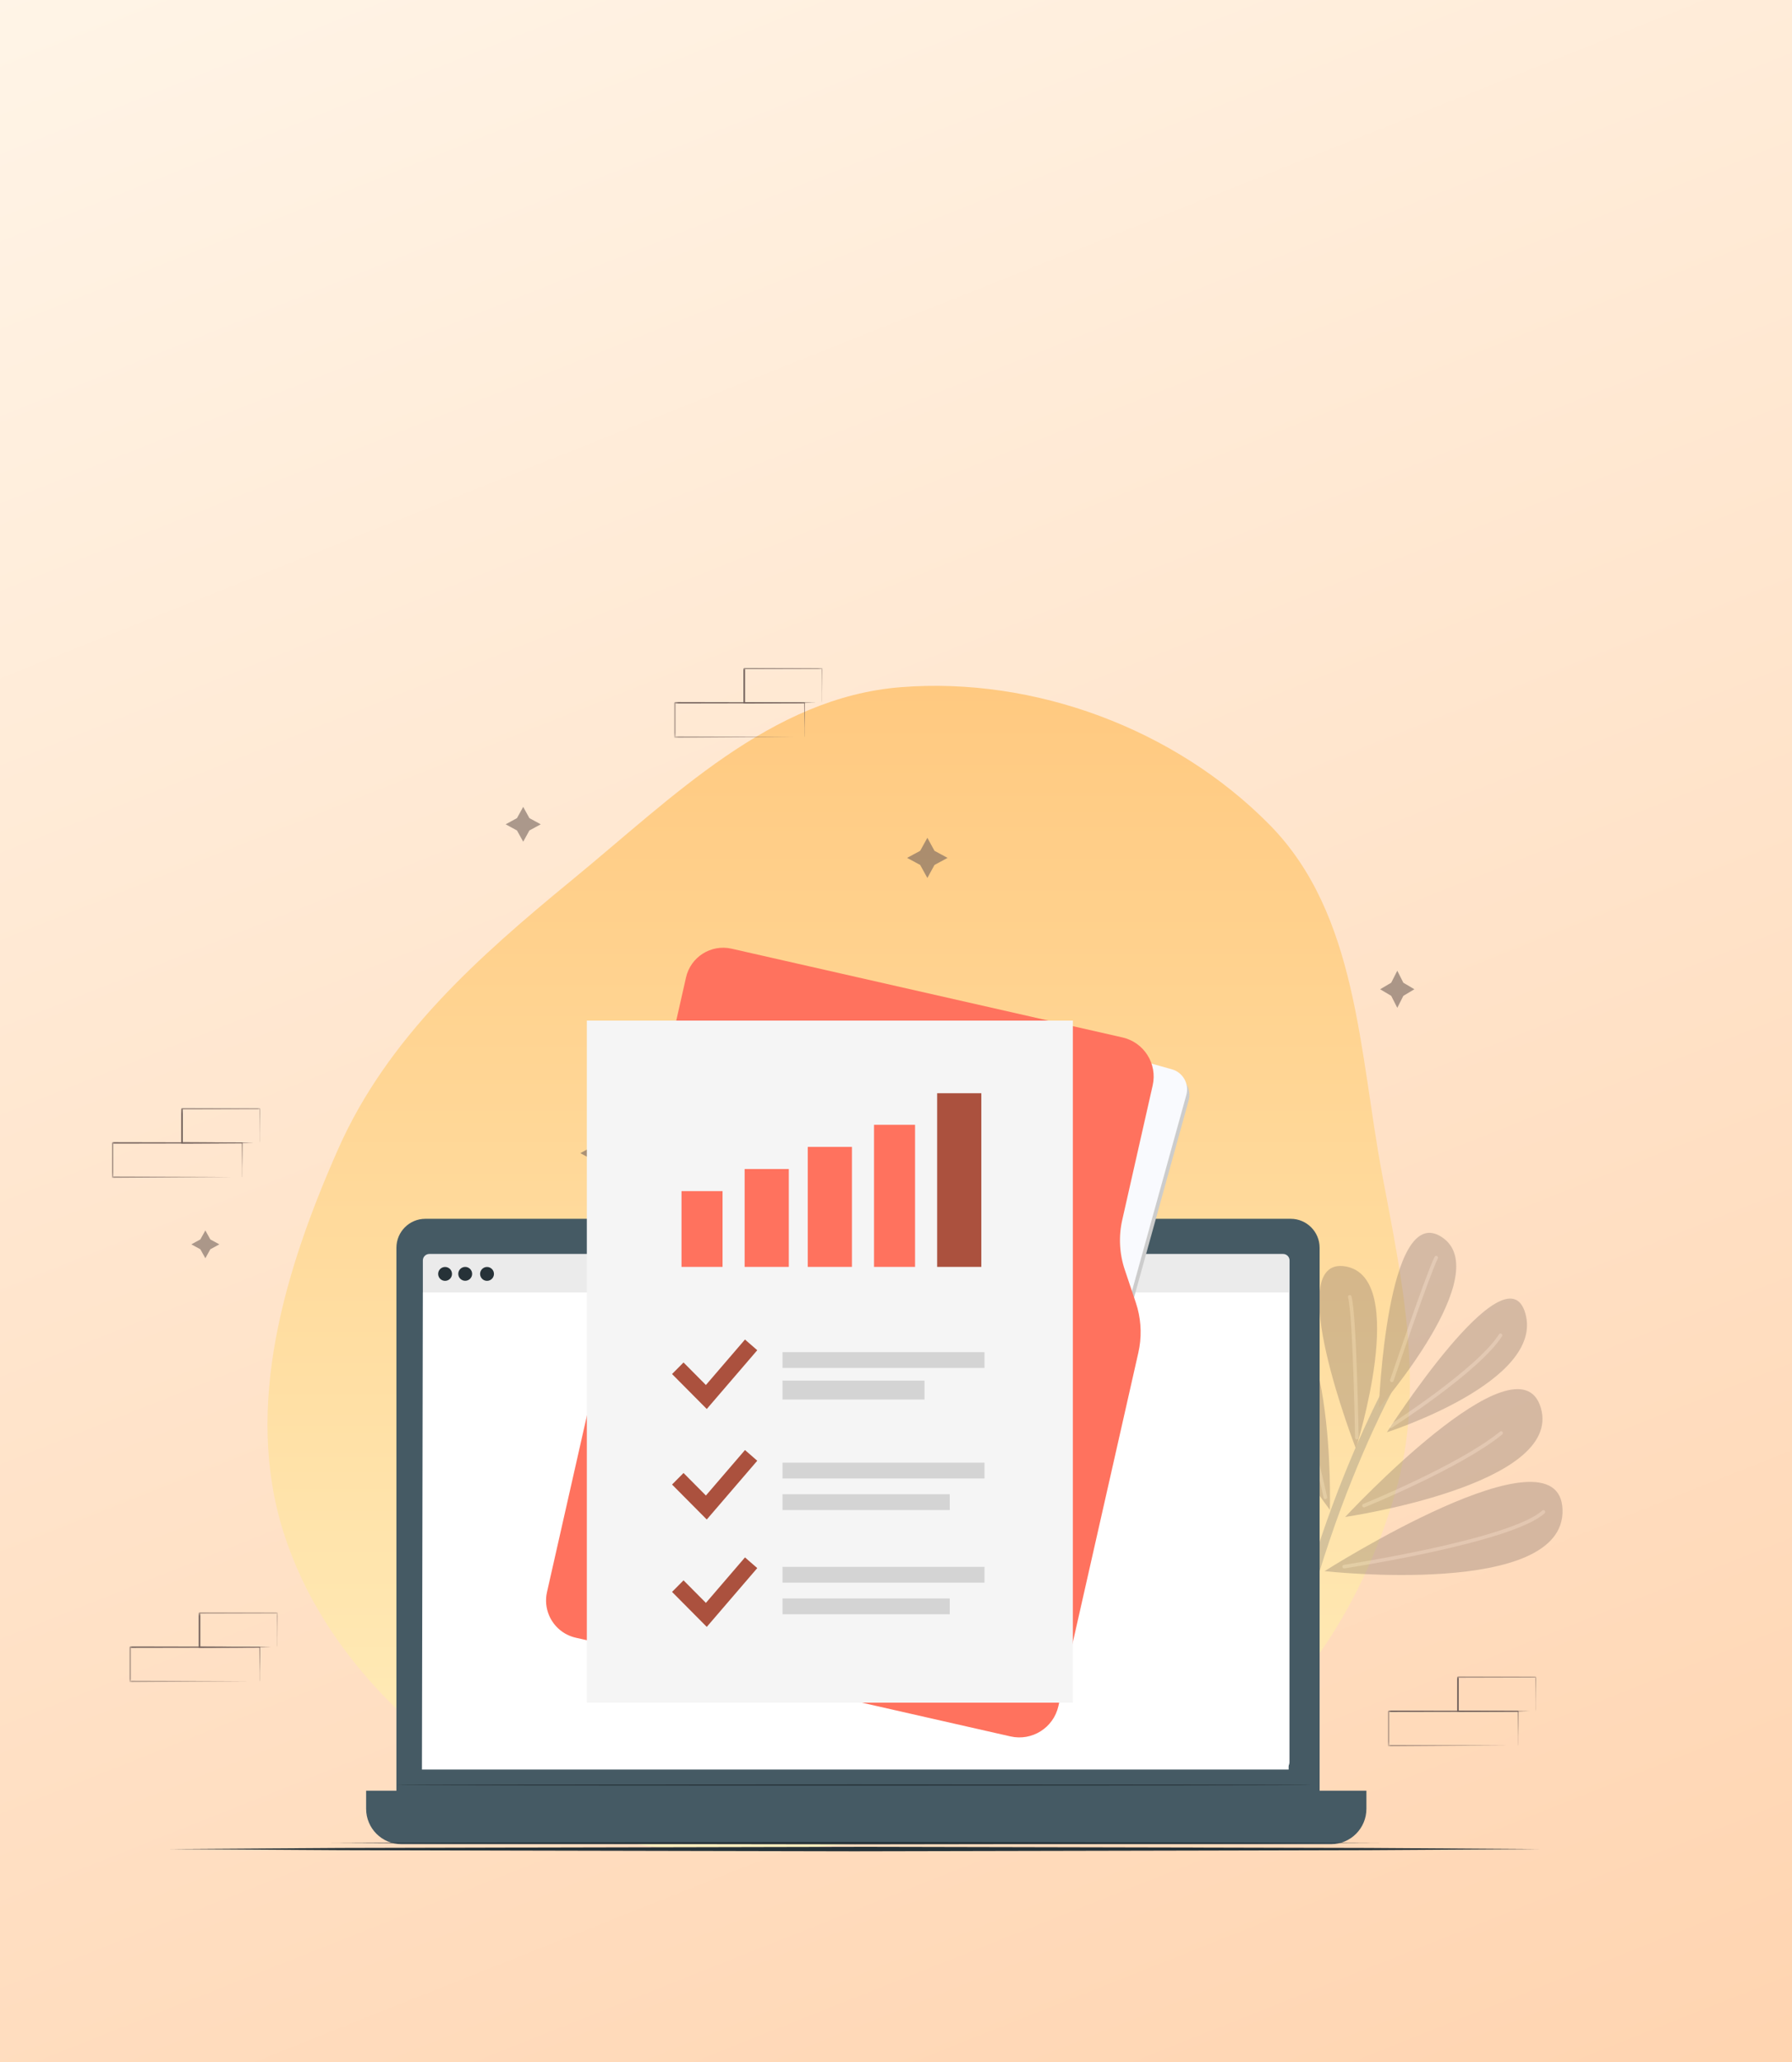<svg width="400" height="460" viewBox="0 0 400 460" fill="none" xmlns="http://www.w3.org/2000/svg">
<rect x="0" y="0" width="400" height="460" fill="#808080" stroke="none"/>
<rect width="400" height="460" fill="url(#paint0_linear_37_38912)"/>
<path fill-rule="evenodd" clip-rule="evenodd" d="M201.071 153.301C230.99 150.936 262.293 162.621 283.361 183.968C303.101 203.968 303.348 234.611 308.557 262.208C313.043 285.971 318.199 309.685 311.478 332.916C304.597 356.7 291.037 378.646 270.751 392.874C250.662 406.965 225.538 408.349 201.071 410.353C174.273 412.547 146.63 416.984 122.562 405.011C96.038 391.817 72.21 370.021 63.275 341.804C54.369 313.677 63.533 283.313 75.482 256.333C86.493 231.47 106.695 213.526 127.73 196.27C150.181 177.851 172.107 155.591 201.071 153.301Z" fill="url(#paint1_linear_37_38912)"/>
<g style="mix-blend-mode:multiply" opacity="0.3">
<path d="M286.887 377.996C286.887 377.996 288.935 363.72 295.793 343.429C302.651 323.137 309.953 309.746 309.953 309.746" stroke="#737373" stroke-width="2.002" stroke-miterlimit="10"/>
<path d="M295.661 350.498C295.661 350.498 348.214 317.107 348.78 336.81C349.347 356.514 295.661 350.498 295.661 350.498Z" fill="#73625C"/>
<path d="M296.844 336.828C296.844 336.828 262.673 291.526 280.53 289.572C298.387 287.619 296.844 336.828 296.844 336.828Z" fill="#73625C"/>
<path d="M300.266 338.409C300.266 338.409 338.889 296.838 343.938 314.078C348.986 331.317 300.266 338.409 300.266 338.409Z" fill="#73625C"/>
<path d="M309.576 319.512C309.576 319.512 336.216 277.817 340.49 293.034C344.764 308.252 309.576 319.512 309.576 319.512Z" fill="#73625C"/>
<path d="M302.65 323.138C302.65 323.138 285.892 280.1 300.312 282.516C314.732 284.931 302.65 323.138 302.65 323.138Z" fill="#73625C"/>
<path d="M307.764 314.142C307.764 314.142 309.525 267.992 321.792 275.948C334.059 283.905 307.764 314.142 307.764 314.142Z" fill="#73625C"/>
<path d="M293.534 350.112C293.534 350.112 243.828 312.614 262.08 305.171C280.332 297.728 293.534 350.112 293.534 350.112Z" fill="#73625C"/>
<g opacity="0.27">
<path d="M293.534 350.112C293.534 350.112 243.828 312.614 262.08 305.171C280.332 297.728 293.534 350.112 293.534 350.112Z" fill="url(#paint2_linear_37_38912)"/>
</g>
<g style="mix-blend-mode:screen" opacity="0.33">
<path d="M291.299 347.489C291.299 347.489 288.077 338.658 280.475 328.84C272.873 319.021 265.84 312.392 265.84 312.392" stroke="white" stroke-width="0.8" stroke-miterlimit="10" stroke-linecap="round"/>
<path d="M295.829 334.029C295.829 334.029 290.787 310.023 284.863 299.084" stroke="white" stroke-width="0.8" stroke-miterlimit="10" stroke-linecap="round"/>
<path d="M302.868 320.727C302.868 320.727 302.42 293.384 301.285 289.311" stroke="white" stroke-width="0.8" stroke-miterlimit="10" stroke-linecap="round"/>
<path d="M310.679 307.926C310.679 307.926 318.634 284.488 320.577 280.565" stroke="white" stroke-width="0.8" stroke-miterlimit="10" stroke-linecap="round"/>
<path d="M310.444 318.18C310.444 318.18 330.02 305.638 334.931 297.884" stroke="white" stroke-width="0.8" stroke-miterlimit="10" stroke-linecap="round"/>
<path d="M304.463 335.877C304.463 335.877 325.929 327.158 335.069 319.686" stroke="white" stroke-width="0.8" stroke-miterlimit="10" stroke-linecap="round"/>
<path d="M300.039 349.488C300.039 349.488 337.35 343.805 344.514 337.287" stroke="white" stroke-width="0.8" stroke-miterlimit="10" stroke-linecap="round"/>
</g>
</g>
<g style="mix-blend-mode:multiply" opacity="0.6">
<path d="M278.641 326.22L277.252 328.737L274.724 330.109L277.252 331.488L278.641 334L280.024 331.488L282.559 330.109L280.024 328.737L278.641 326.22ZM104.282 324.84L102.893 327.35L100.365 328.729L102.893 330.103L104.282 332.613L105.665 330.103L108.2 328.729L105.665 327.35L104.282 324.84ZM116.786 180L115.397 182.51L112.868 183.89L115.397 185.263L116.786 187.773L118.168 185.263L120.704 183.89L118.168 182.511L116.786 180ZM311.894 216.554L310.538 219.23L308.067 220.687L310.538 222.156L311.894 224.831L313.249 222.156L315.708 220.687L313.249 219.23L311.894 216.554ZM207.001 186.897L205.398 189.803L202.479 191.38L205.398 192.956L207.001 195.863L208.591 192.957L211.51 191.38L208.591 189.804L207.001 186.897ZM45.839 274.491L44.721 276.496L42.709 277.595L44.721 278.693L45.839 280.698L46.947 278.693L48.96 277.595L46.947 276.496L45.839 274.491ZM289.311 285.526L288.082 287.762L285.838 288.98L288.082 290.199L289.311 292.423L290.552 290.199L292.785 288.98L290.552 287.762L289.311 285.526ZM133.708 253.11L132.233 255.783L129.54 257.248L132.233 258.712L133.708 261.386L135.183 258.712L137.876 257.248L135.183 255.783L133.708 253.11Z" fill="#73625C"/>
</g>
<mask id="mask0_37_38912" style="mask-type:luminance" maskUnits="userSpaceOnUse" x="309" y="373" width="34" height="17">
<path d="M342.88 373.985H309.808V389.559H342.88V373.985Z" fill="white"/>
</mask>
<g mask="url(#mask0_37_38912)">
<path d="M338.861 389.422V387.387C338.861 386.086 338.829 384.136 338.809 381.775L338.9 381.866L309.951 381.918C310.016 381.853 309.802 382.061 310.094 381.769V389.435L309.951 389.273L330.551 389.338L336.631 389.377H336.696L330.649 389.416L309.951 389.559H309.808V381.756C310.101 381.463 309.886 381.671 309.958 381.606L338.855 381.665H338.946V381.756C338.946 384.168 338.907 386.087 338.894 387.42V389.279C338.887 389.325 338.874 389.377 338.861 389.422Z" fill="#73625C"/>
<path d="M342.782 381.769C342.775 381.721 342.775 381.673 342.782 381.626V379.688C342.782 378.342 342.782 376.437 342.723 374.122L342.834 374.226L325.466 374.271L325.615 374.122V381.762L325.414 381.619L337.834 381.691L341.455 381.73H342.782C342.678 381.736 342.567 381.736 342.463 381.73H341.514L337.912 381.84L325.394 381.912H325.258V374.135L325.407 373.985L342.775 374.031H342.879V374.135C342.879 376.489 342.834 378.407 342.821 379.76V381.275C342.821 381.437 342.801 381.606 342.782 381.769Z" fill="#73625C"/>
</g>
<path d="M37.709 412.505L75.959 412.253L114.208 412.162L190.708 412L267.208 412.162L305.458 412.253L343.708 412.505L305.458 412.747L267.208 412.838L190.708 413L114.208 412.838L75.959 412.747L37.709 412.505Z" fill="#263238"/>
<mask id="mask1_37_38912" style="mask-type:luminance" maskUnits="userSpaceOnUse" x="25" y="247" width="34" height="16">
<path d="M58.072 247.187H25V262.761H58.072V247.187Z" fill="white"/>
</mask>
<g mask="url(#mask1_37_38912)">
<path d="M54.053 262.624C54.053 262.579 54.053 262.527 54.053 262.481V260.589C54.053 259.288 54.02 257.338 54.001 254.977L54.092 255.068L25.143 255.12C25.208 255.055 24.994 255.263 25.286 254.971V262.637L25.143 262.475L45.743 262.54L51.823 262.579H51.888L45.84 262.618L25.143 262.761H25V254.958C25.293 254.665 25.078 254.873 25.15 254.808L54.047 254.867H54.138V254.958C54.138 257.37 54.099 259.288 54.086 260.621V262.481C54.079 262.527 54.066 262.579 54.053 262.624Z" fill="#73625C"/>
<path d="M57.974 254.971C57.967 254.925 57.967 254.873 57.974 254.828V252.89C57.974 251.544 57.974 249.639 57.915 247.324L58.026 247.428L40.658 247.473L40.807 247.324V254.964L40.606 254.821L53.026 254.893L56.647 254.932H57.974C57.87 254.938 57.759 254.938 57.655 254.932H56.706L53.103 255.042L40.586 255.114H40.45V247.337L40.599 247.187L57.967 247.233H58.071V247.337C58.071 249.691 58.026 251.609 58.013 252.961V254.477C58.013 254.639 57.993 254.808 57.974 254.971Z" fill="#73625C"/>
</g>
<mask id="mask2_37_38912" style="mask-type:luminance" maskUnits="userSpaceOnUse" x="150" y="149" width="34" height="16">
<path d="M183.569 149H150.498V164.573H183.569V149Z" fill="white"/>
</mask>
<g mask="url(#mask2_37_38912)">
<path d="M179.551 164.437C179.551 164.391 179.551 164.339 179.551 164.294V162.402C179.551 161.101 179.518 159.15 179.499 156.79L179.59 156.881L150.641 156.933C150.706 156.868 150.491 157.076 150.784 156.783V164.45L150.641 164.287L171.24 164.352L177.32 164.391H177.385L171.338 164.43L150.641 164.573H150.498V156.77C150.79 156.478 150.576 156.686 150.647 156.621L179.544 156.679H179.635V156.77C179.635 159.183 179.596 161.101 179.583 162.434V164.294C179.577 164.339 179.564 164.391 179.551 164.437Z" fill="#73625C"/>
<path d="M183.471 156.783C183.465 156.738 183.465 156.686 183.471 156.64V154.703C183.471 153.357 183.471 151.451 183.413 149.137L183.523 149.241L166.155 149.286L166.305 149.137V156.777L166.103 156.634L178.523 156.705L182.145 156.744H183.471C183.367 156.751 183.257 156.751 183.153 156.744H182.203L178.601 156.855L166.084 156.927H165.947V149.15L166.097 149L183.465 149.046H183.569V149.15C183.569 151.503 183.523 153.422 183.51 154.774V156.289C183.51 156.452 183.491 156.621 183.471 156.783Z" fill="#73625C"/>
</g>
<mask id="mask3_37_38912" style="mask-type:luminance" maskUnits="userSpaceOnUse" x="28" y="359" width="34" height="17">
<path d="M61.973 359.68H28.901V375.253H61.973V359.68Z" fill="white"/>
</mask>
<g mask="url(#mask3_37_38912)">
<path d="M57.954 375.117C57.954 375.071 57.954 375.019 57.954 374.974V373.082C57.954 371.781 57.922 369.83 57.902 367.47L57.993 367.561L29.044 367.613C29.109 367.548 28.895 367.756 29.188 367.463V375.13L29.044 374.967L49.644 375.032L55.724 375.071H55.789L49.742 375.11L29.044 375.253H28.901V367.45C29.194 367.158 28.979 367.366 29.051 367.301L57.948 367.359H58.039V367.45C58.039 369.863 58 371.781 57.987 373.114V374.974C57.98 375.019 57.967 375.071 57.954 375.117Z" fill="#73625C"/>
<path d="M61.875 367.463C61.868 367.418 61.868 367.366 61.875 367.32V365.383C61.875 364.037 61.875 362.131 61.816 359.816L61.927 359.921L44.559 359.966L44.708 359.816V367.457L44.507 367.314L56.926 367.385L60.548 367.424H61.875C61.771 367.431 61.66 367.431 61.556 367.424H60.607L57.004 367.535L44.487 367.606H44.351V359.829L44.5 359.68L61.868 359.725H61.972V359.829C61.972 362.183 61.927 364.102 61.914 365.454V366.969C61.914 367.132 61.894 367.301 61.875 367.463Z" fill="#73625C"/>
</g>
<path d="M288.101 271.896H94.942C91.377 271.896 88.486 274.79 88.486 278.358V401.824C88.486 405.392 91.377 408.285 94.942 408.285H288.101C291.667 408.285 294.557 405.392 294.557 401.824V278.358C294.557 274.79 291.667 271.896 288.101 271.896Z" fill="#455A64"/>
<path d="M81.743 399.473H305.002V403.514C305.002 407.873 301.47 411.407 297.114 411.407H89.612C85.257 411.407 81.725 407.873 81.725 403.514V399.473H81.743Z" fill="#455A64"/>
<path d="M292.785 398.196C292.785 398.272 247.047 398.329 190.644 398.329C134.241 398.329 88.486 398.272 88.486 398.196C88.486 398.121 134.215 398.063 190.644 398.063C247.074 398.063 292.785 398.121 292.785 398.196Z" fill="#263238"/>
<path d="M286.4 279.738H95.838C95.038 279.738 94.389 280.386 94.389 281.188V393.141C94.389 393.941 95.038 394.591 95.838 394.591H286.4C287.2 394.591 287.849 393.941 287.849 393.141V281.188C287.849 280.386 287.2 279.738 286.4 279.738Z" fill="#EBEBEB"/>
<path d="M287.641 394.759H94.181L94.389 288.323H287.641V394.759Z" fill="white"/>
<path d="M110.257 284.177C110.265 285.033 109.579 285.729 108.723 285.738C107.868 285.747 107.173 285.059 107.164 284.203C107.155 283.347 107.842 282.651 108.697 282.642C108.697 282.642 108.706 282.642 108.71 282.642C109.561 282.642 110.252 283.325 110.257 284.177Z" fill="#263238"/>
<path d="M100.894 284.177C100.903 285.033 100.216 285.729 99.361 285.738C98.505 285.747 97.81 285.059 97.801 284.203C97.792 283.347 98.479 282.651 99.334 282.642C99.343 282.642 99.352 282.642 99.361 282.642C100.207 282.647 100.889 283.33 100.894 284.177Z" fill="#263238"/>
<path d="M105.387 284.177C105.387 285.032 104.696 285.724 103.84 285.724C102.985 285.724 102.294 285.032 102.294 284.177C102.294 283.32 102.985 282.629 103.84 282.629C104.691 282.629 105.382 283.316 105.387 284.168C105.387 284.168 105.387 284.172 105.387 284.177Z" fill="#263238"/>
<path d="M73.769 411.162L103.046 411.036L132.323 410.991L190.877 410.91L249.431 410.991L278.708 411.036L307.985 411.162L278.708 411.282L249.431 411.327L190.877 411.408L132.323 411.327L103.046 411.282L73.769 411.162Z" fill="#263238"/>
<g style="mix-blend-mode:multiply">
<path d="M222.025 384.229L139.738 361.342C137.266 360.655 135.819 358.092 136.506 355.617L174.085 220.138C174.771 217.662 177.331 216.214 179.802 216.901L262.09 239.787C264.562 240.475 266.009 243.037 265.322 245.513L227.743 380.991C227.057 383.467 224.497 384.916 222.025 384.229Z" fill="#CCCCCC"/>
</g>
<path d="M221.511 382.986L139.224 360.1C136.752 359.412 135.305 356.849 135.991 354.374L173.569 218.894C174.255 216.419 176.815 214.97 179.287 215.657L261.574 238.543C264.046 239.231 265.493 241.793 264.806 244.269L227.227 379.748C226.541 382.223 223.981 383.672 221.51 382.985L221.511 382.986Z" fill="#F9FAFE"/>
<path d="M254.101 301.727L236.247 380.618C235.156 385.436 230.372 388.458 225.559 387.368L128.512 365.346C125.741 364.717 123.594 362.798 122.561 360.363C121.889 358.776 121.689 356.971 122.099 355.163L153.127 218.056C154.165 213.471 158.718 210.597 163.296 211.636L250.553 231.436C255.365 232.528 258.383 237.318 257.294 242.138L250.501 272.153C249.669 275.834 249.861 279.674 251.064 283.253L253.54 290.628C253.676 291.034 253.799 291.443 253.908 291.854C254.771 295.075 254.841 298.464 254.102 301.727H254.101Z" fill="#FF725E"/>
<path d="M177.483 360.818H153.532V372.089H177.483V360.818Z" fill="black"/>
<path d="M174.604 371.992C174.604 371.96 174.604 371.923 174.604 371.891V370.552C174.604 369.632 174.58 368.251 174.566 366.581L174.632 366.646L153.636 366.682C153.683 366.636 153.528 366.784 153.74 366.577V372.001L153.636 371.886L168.577 371.932L172.986 371.96H173.033L168.647 371.987L153.636 372.089H153.532V366.567C153.744 366.36 153.589 366.507 153.641 366.461L174.599 366.503H174.665V366.567C174.665 368.274 174.637 369.632 174.628 370.575V371.891C174.623 371.923 174.613 371.96 174.604 371.992Z" fill="#73625C"/>
<path d="M177.413 366.351C177.408 366.319 177.408 366.282 177.413 366.25V364.872C177.413 363.915 177.413 362.561 177.371 360.915L177.45 360.989L164.953 361.021L165.061 360.915V366.347L164.916 366.245L173.852 366.296L176.458 366.324H177.413C177.338 366.328 177.258 366.328 177.184 366.324H176.5L173.908 366.402L164.901 366.453H164.803V360.924L164.911 360.818L177.408 360.85H177.483V360.924C177.483 362.597 177.45 363.961 177.441 364.923V366C177.441 366.116 177.427 366.236 177.413 366.351Z" fill="#73625C"/>
<path d="M239.473 227.68H130.99V379.837H239.473V227.68Z" fill="#F5F5F5"/>
<path fill-rule="evenodd" clip-rule="evenodd" d="M169.03 301.214L157.76 314.325L150.01 306.525L152.573 303.945L157.568 308.973L166.29 298.827L169.03 301.214Z" fill="#AB513E"/>
<path fill-rule="evenodd" clip-rule="evenodd" d="M174.665 301.645H219.749V305.167H174.665V301.645Z" fill="#D4D4D4"/>
<path fill-rule="evenodd" clip-rule="evenodd" d="M174.665 307.985H206.365V312.212H174.665V307.985Z" fill="#D4D4D4"/>
<path fill-rule="evenodd" clip-rule="evenodd" d="M169.03 325.869L157.76 338.98L150.01 331.179L152.573 328.6L157.568 333.628L166.29 323.482L169.03 325.869Z" fill="#AB513E"/>
<path fill-rule="evenodd" clip-rule="evenodd" d="M174.665 326.3H219.749V329.822H174.665V326.3Z" fill="#D4D4D4"/>
<path fill-rule="evenodd" clip-rule="evenodd" d="M174.665 333.345H212V336.867H174.665V333.345Z" fill="#D4D4D4"/>
<path fill-rule="evenodd" clip-rule="evenodd" d="M169.03 349.82L157.76 362.931L150.01 355.13L152.573 352.55L157.568 357.579L166.29 347.433L169.03 349.82Z" fill="#AB513E"/>
<path fill-rule="evenodd" clip-rule="evenodd" d="M174.665 349.547H219.749V353.069H174.665V349.547Z" fill="#D4D4D4"/>
<path fill-rule="evenodd" clip-rule="evenodd" d="M174.665 356.591H212V360.113H174.665V356.591Z" fill="#D4D4D4"/>
<path d="M161.281 265.719H152.124V282.625H161.281V265.719Z" fill="#FF725E"/>
<path d="M176.074 260.788H166.212V282.625H176.074V260.788Z" fill="#FF725E"/>
<path d="M190.163 255.857H180.301V282.625H190.163V255.857Z" fill="#FF725E"/>
<path d="M204.251 250.926H195.094V282.625H204.251V250.926Z" fill="#FF725E"/>
<path d="M219.045 243.882H209.183V282.625H219.045V243.882Z" fill="#AB513E"/>
<defs>
<linearGradient id="paint0_linear_37_38912" x1="86" y1="-48.5" x2="313.5" y2="523.5" gradientUnits="userSpaceOnUse">
<stop stop-color="#FFF5E8"/>
<stop offset="1" stop-color="#FFD3AE"/>
</linearGradient>
<linearGradient id="paint1_linear_37_38912" x1="187.209" y1="153" x2="187.209" y2="413" gradientUnits="userSpaceOnUse">
<stop stop-color="#FFC980"/>
<stop offset="1" stop-color="#FFEEBC"/>
</linearGradient>
<linearGradient id="paint2_linear_37_38912" x1="269.239" y1="332.588" x2="284.489" y2="323.684" gradientUnits="userSpaceOnUse">
<stop stop-color="white"/>
<stop offset="0.26" stop-color="#FCFEFF"/>
<stop offset="0.43" stop-color="#F3FCFF"/>
<stop offset="0.57" stop-color="#E4F8FF"/>
<stop offset="0.7" stop-color="#CFF4FF"/>
<stop offset="0.82" stop-color="#B4EDFF"/>
<stop offset="0.92" stop-color="#93E6FF"/>
<stop offset="1" stop-color="#78E0FF"/>
</linearGradient>
</defs>
</svg>
